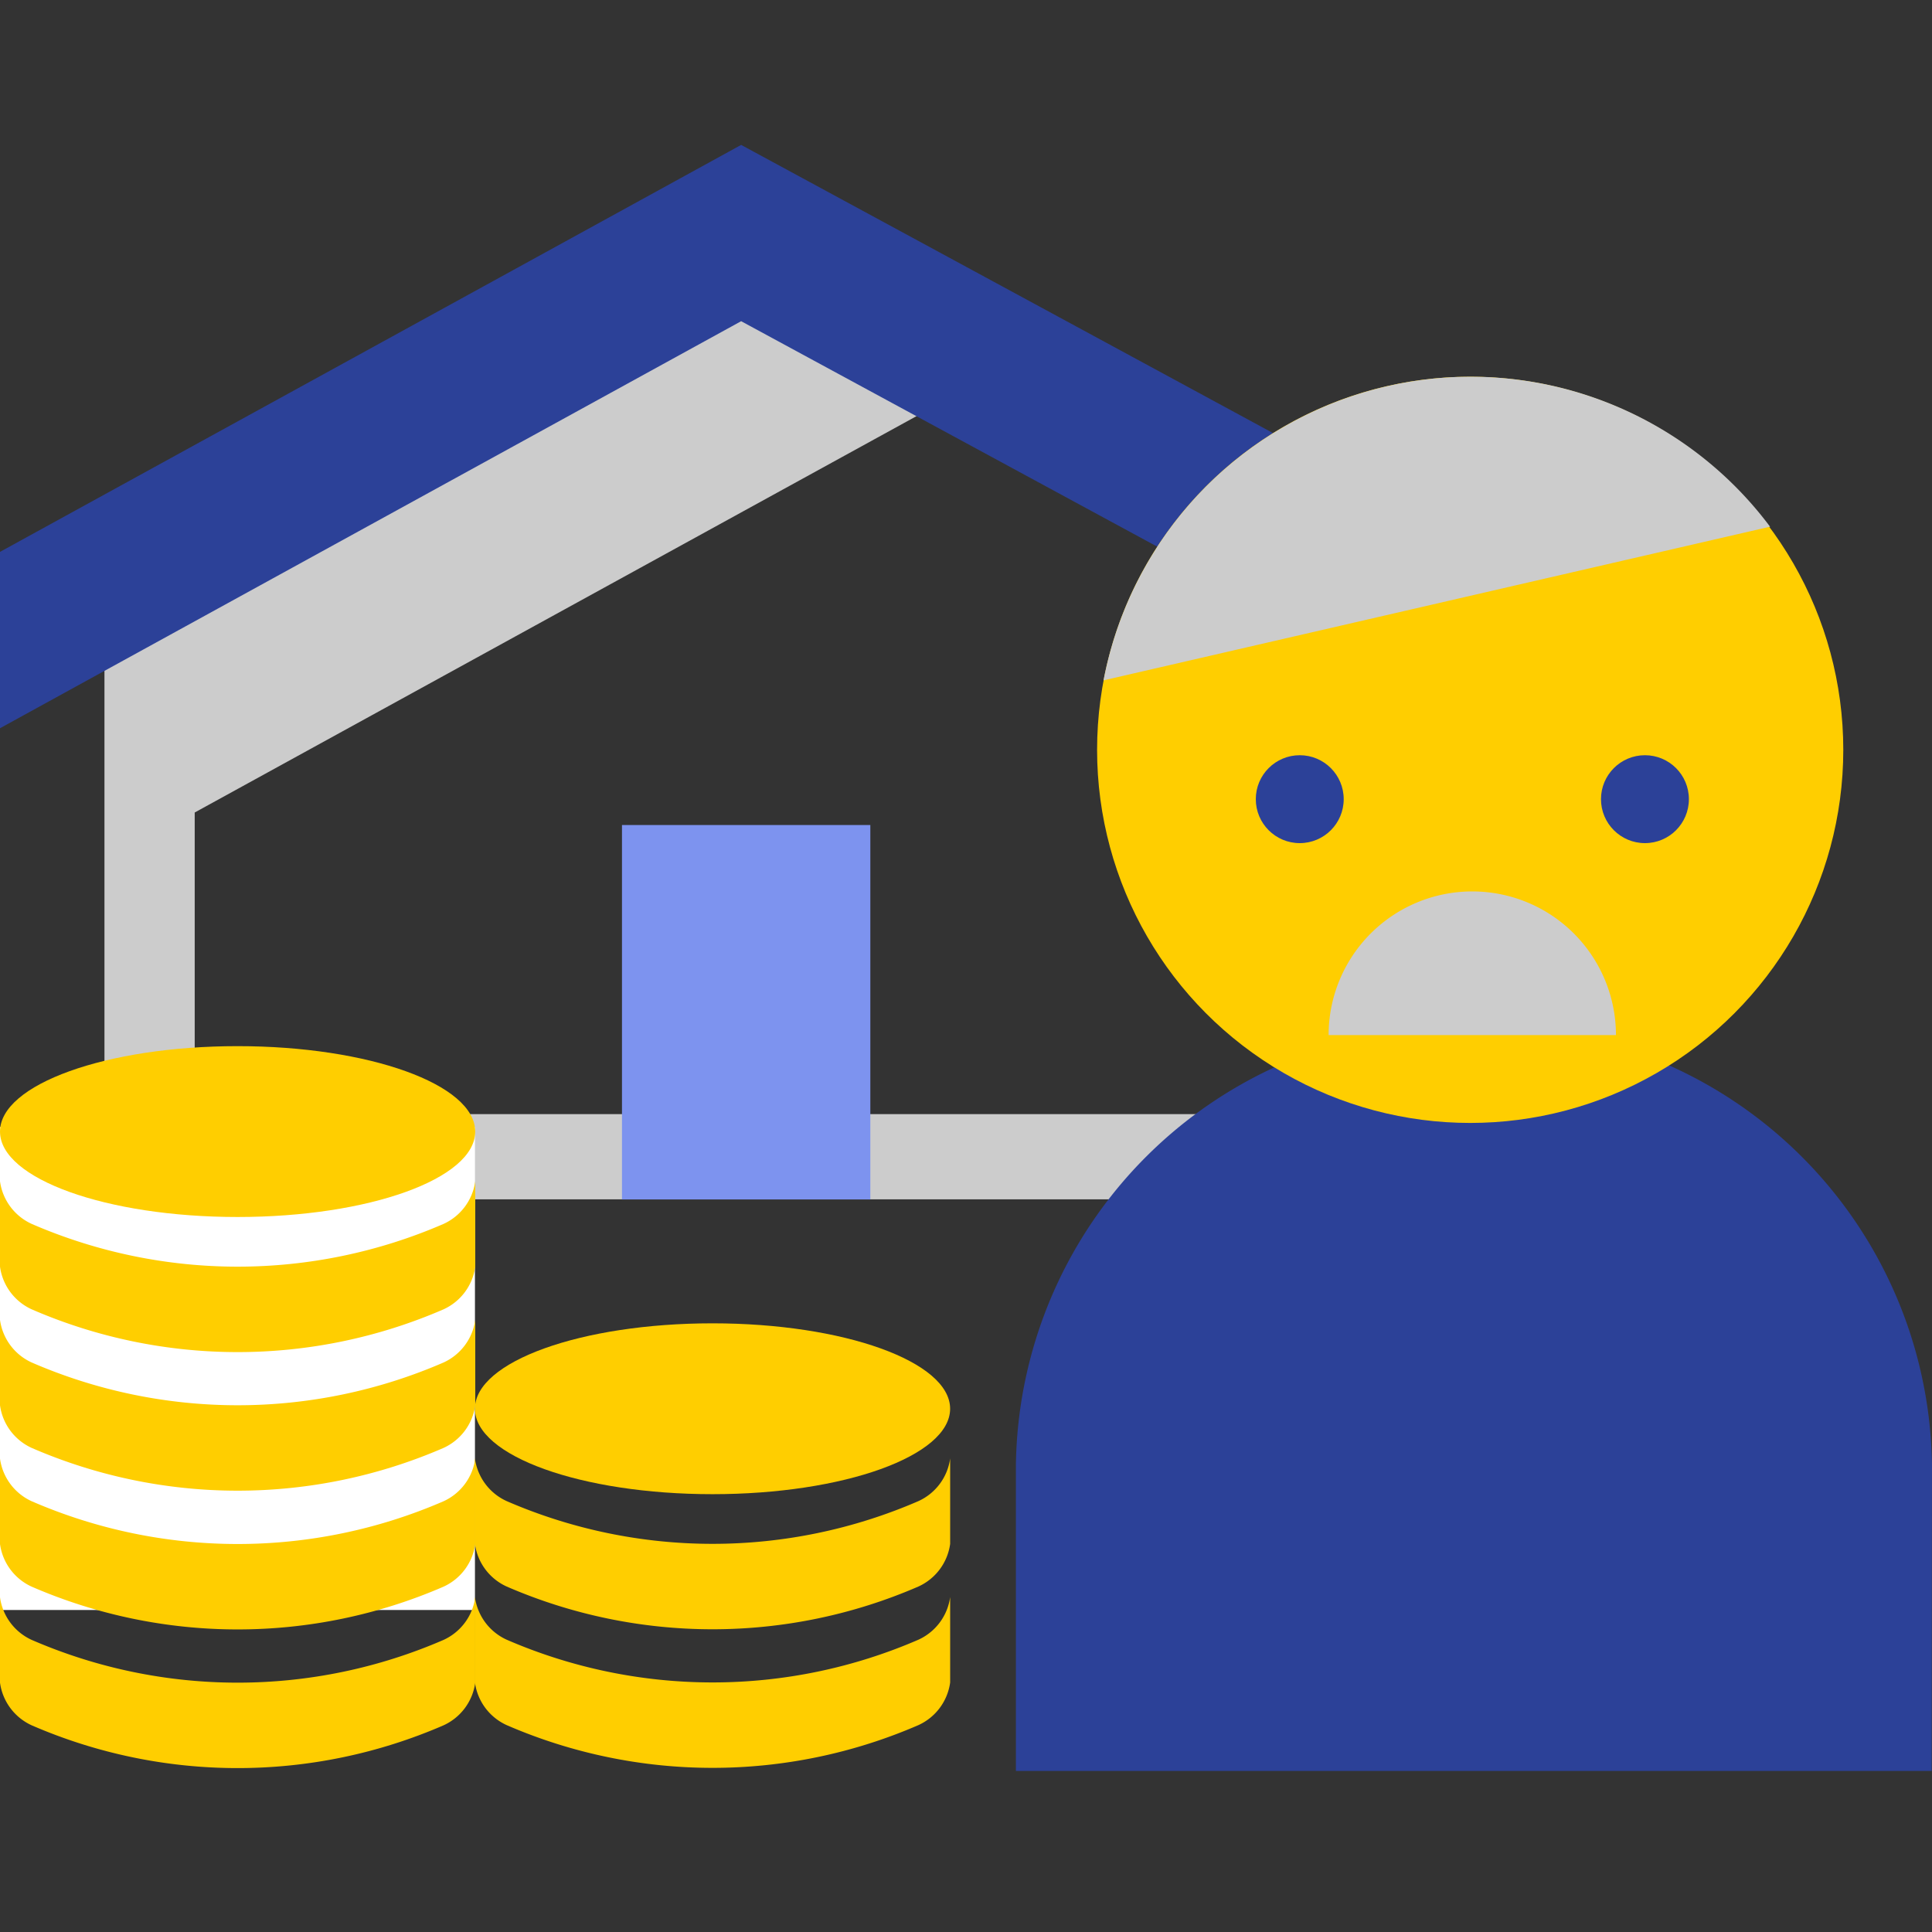 <svg xmlns="http://www.w3.org/2000/svg" width="60" height="60" viewBox="0 0 60 60"><rect x="0" y="0" width="60" height="60" fill="#333333" stroke="none"/><defs><style>.a{opacity:0;}.b{fill:#ccc;}.c{fill:#2c4198;}.d{fill:#7d93ef;}.e{fill:#ffce00;}.f{fill:#fff;}</style></defs><rect class="a" width="60" height="60" transform="translate(0)"/><g transform="translate(0 4.5)"><path class="b" d="M105.282,158.828,86.253,166.6v20.961h39.856V166.6Zm18.294,26.086H89.056v-9.367l24.22-13.3,10.3,6.736Z" transform="translate(-83.009 -154.814)"/><path class="c" d="M130.828,169.277v5.477L107.5,162.113,84.483,174.754v-5.477L107.5,156.638Z" transform="translate(-84.483 -156.638)"/><rect class="d" width="7.713" height="11.628" transform="translate(19.316 21.122)"/></g><g transform="translate(31.55 11.7)"><path class="c" d="M43.97,37.689H15.53V28.175a13.8,13.8,0,0,1,14-13.6h.449a13.8,13.8,0,0,1,14,13.6Z" transform="translate(-15.53 5.61)"/><circle class="e" cx="11.587" cy="11.587" r="11.587" transform="translate(2.521 0)"/><circle class="c" cx="1.365" cy="1.365" r="1.365" transform="translate(7.45 11.754)"/><circle class="c" cx="1.365" cy="1.365" r="1.365" transform="translate(18.17 11.754)"/><path class="b" d="M207.217,162.415a11.609,11.609,0,0,1,20.7-4.772Z" transform="translate(-204.496 -152.986)"/><path class="b" d="M209.342,162.334a4.462,4.462,0,0,1,8.924,0Z" transform="translate(-199.631 -141.888)"/></g><g transform="translate(0 32.489)"><rect class="f" width="14.75" height="15" transform="translate(0 2.511)"/><ellipse class="e" cx="7.379" cy="2.653" rx="7.379" ry="2.653" transform="translate(0)"/><path class="e" d="M312.221,285.785v2.653a1.707,1.707,0,0,1-.988,1.326,16.061,16.061,0,0,1-12.783,0,1.708,1.708,0,0,1-.988-1.326v-2.653a1.707,1.707,0,0,0,.988,1.326,16.066,16.066,0,0,0,12.784,0A1.707,1.707,0,0,0,312.221,285.785Z" transform="translate(-297.462 -281.589)"/><path class="e" d="M312.221,417.3v2.653a1.708,1.708,0,0,1-.988,1.326,16.063,16.063,0,0,1-12.783,0,1.708,1.708,0,0,1-.988-1.326V417.3a1.708,1.708,0,0,0,.988,1.326,16.065,16.065,0,0,0,12.784,0A1.708,1.708,0,0,0,312.221,417.3Z" transform="translate(-297.462 -408.8)"/><path class="e" d="M312.221,548.819v2.653a1.708,1.708,0,0,1-.988,1.326,16.062,16.062,0,0,1-12.783,0,1.708,1.708,0,0,1-.988-1.326v-2.653a1.708,1.708,0,0,0,.988,1.326,16.064,16.064,0,0,0,12.784,0A1.708,1.708,0,0,0,312.221,548.819Z" transform="translate(-297.462 -536.01)"/><path class="e" d="M312.221,680.336v2.653a1.708,1.708,0,0,1-.988,1.326,16.062,16.062,0,0,1-12.783,0,1.708,1.708,0,0,1-.988-1.326v-2.653a1.708,1.708,0,0,0,.988,1.326,16.065,16.065,0,0,0,12.784,0A1.708,1.708,0,0,0,312.221,680.336Z" transform="translate(-297.462 -663.221)"/><g transform="translate(14.749 8.608)"><ellipse class="e" cx="7.379" cy="2.653" rx="7.379" ry="2.653" transform="translate(0 0)"/><path class="e" d="M312.221,285.785v2.653a1.707,1.707,0,0,1-.988,1.326,16.061,16.061,0,0,1-12.783,0,1.708,1.708,0,0,1-.988-1.326v-2.653a1.707,1.707,0,0,0,.988,1.326,16.066,16.066,0,0,0,12.784,0A1.707,1.707,0,0,0,312.221,285.785Z" transform="translate(-297.462 -281.589)"/><path class="e" d="M312.221,417.3v2.653a1.708,1.708,0,0,1-.988,1.326,16.063,16.063,0,0,1-12.783,0,1.708,1.708,0,0,1-.988-1.326V417.3a1.708,1.708,0,0,0,.988,1.326,16.065,16.065,0,0,0,12.784,0A1.708,1.708,0,0,0,312.221,417.3Z" transform="translate(-297.462 -408.8)"/></g></g></svg>